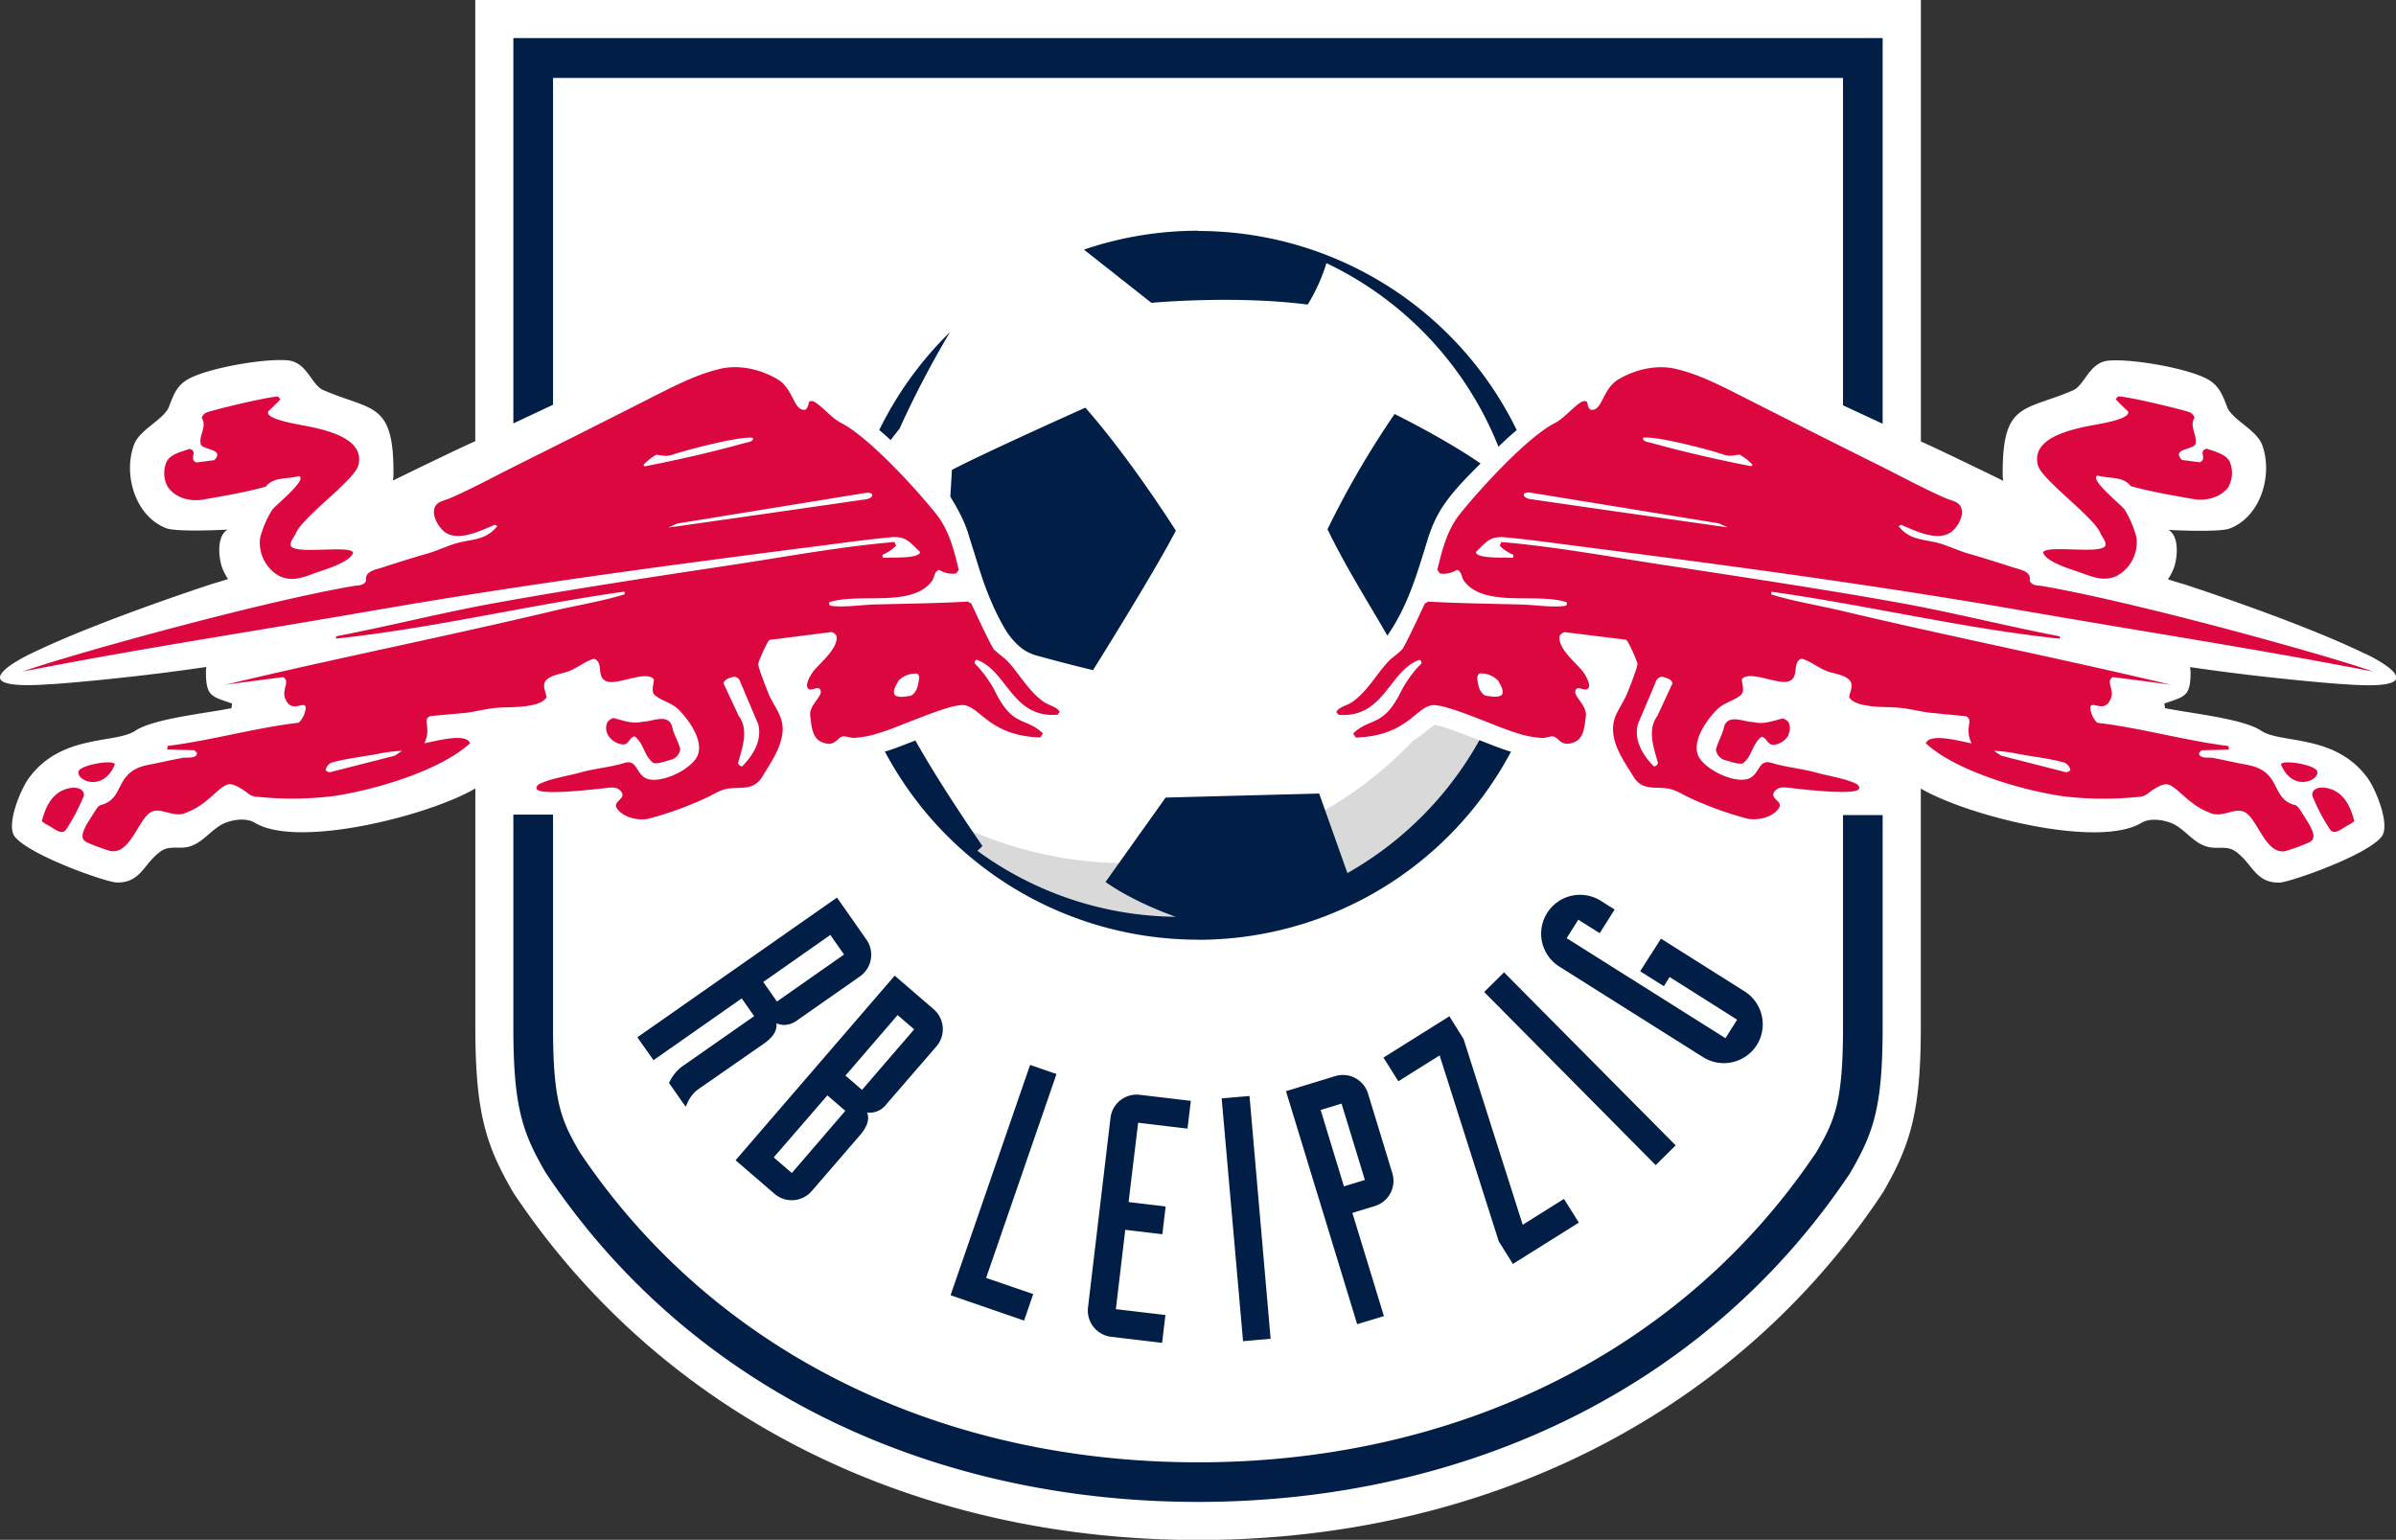 <?xml version="1.0" encoding="UTF-8"?> <svg xmlns="http://www.w3.org/2000/svg" xmlns:xlink="http://www.w3.org/1999/xlink" width="593.73" height="381.61" viewBox="0 0 593.73 381.61"><rect x="0" y="0" width="593.73" height="381.61" fill="#333333" stroke="none"/><defs><clipPath id="a" transform="translate(-2.97 -109.3)"><rect x="2.67" y="108.93" width="594.33" height="382.35" style="fill:none"></rect></clipPath></defs><g style="clip-path:url(#a)"><path d="M589.15,271.37C572.63,263.29,543.9,254,543.9,254c-1.22-.32-3.71-1.13-3.71-1.13a13.8,13.8,0,0,0,1.62-3.25c1-3.57.79-7.73-1.51-9,0,0,12.53.7,15.25-.36,7.71-3,10.67-13.35,8-20.67-1.42-3.83-7.46-6.23-8.69-9.44-1.18-3-2-5.42-5.18-7.05-5.2-2.63-18.39-4.93-24.19-4.43-4.89.43-5.84,6.08-8.86,7.38-12.11,5.22-17.5,2.77-17.39,20.84a9.5,9.5,0,0,0,.14,1.56c-4.39-2.12-15.34-7.49-20.41-9.74V109.3H120.74V218.64c-5.07,2.25-16,7.62-20.4,9.74a10.22,10.22,0,0,0,.13-1.56c.12-18.07-5.28-15.62-17.38-20.84-3-1.3-4-6.95-8.87-7.38-5.8-.5-19,1.8-24.19,4.43-3.23,1.63-4,4-5.18,7.05-1.23,3.21-7.27,5.61-8.68,9.44-2.71,7.32.24,17.66,7.95,20.67,2.72,1.06,15.26.36,15.26.36-2.31,1.3-2.5,5.46-1.51,9a13.52,13.52,0,0,0,1.61,3.25s-2.48.81-3.71,1.13c0,0-28.73,9.33-45.25,17.41,0,0-19.81,9.31,4.75,7.53,1.19,0,19.6-1.43,38.81-4.28L54,275.7c0,6.21,1.33,6.17,6.49,7.95l-.17,1.15c-6.47,1.31-19.33,2.59-23.81,5.59-4.9,3.28-18.31.74-26.35,11.69C8,305,4.49,313.69,6.56,316.54,10,321.18,29.38,328,31.91,328c6.07.13,6.7-4.85,11-7.79,2.06-1.42,4.53-.46,6.81-1.07,3.44-.91,5.34-4,8.37-5.6,1.76-.91,5.54-1.79,7.95-.38,10.67,6.56,43.37-1.76,54.72-8.47V364c0,21.08,2.68,29.15,9.09,40.31l.53.87c36.45,54.51,98.22,85.77,169.48,85.77s133-31.17,169.3-85.52l.55-.85c6.51-11.35,9.24-19.5,9.24-40.58V304.72c11.35,6.71,44.05,15,54.72,8.47,2.41-1.41,6.2-.53,8,.38,3,1.57,4.93,4.69,8.36,5.6,2.29.61,4.75-.35,6.81,1.07,4.28,2.94,4.91,7.92,11,7.79,2.53-.06,22-6.85,25.36-11.49,2.07-2.85-1.45-11.59-3.57-14.46-8-10.95-21.44-8.41-26.35-11.69-4.48-3-17.34-4.28-23.81-5.59l-.17-1.15c5.17-1.78,6.52-1.74,6.49-7.95l-.11-1.08c19.2,2.85,37.61,4.28,38.8,4.28,24.56,1.78,4.75-7.53,4.75-7.53Z" transform="translate(-2.97 -109.3)" style="fill:#fff"></path></g><path d="M282.36,323.21a97.35,97.35,0,0,1-51.85-14.9,87.84,87.84,0,0,0,146.91-12.7l-.1,0c-1.73-.48-4.31-1.5-7.3-2.67-3.36-1.32-9.47-3.73-11.55-4a17.54,17.54,0,0,0-1.69,1.28,37.48,37.48,0,0,1-3.68,2.69,97.53,97.53,0,0,1-70.74,30.3Z" transform="translate(-2.97 -109.3)" style="fill:#d9d9d9"></path><path d="M555.23,229.84a7.09,7.09,0,0,0,.25-6.15c-1-1.94-3.84-2.52-5.67-3.19-2.29.49.25,2.5-1.72,3.36l-4.43-.57c-2.78-2.88,3-2.49,3.36-4,.48-2.24-1.62-4.3-.24-6.49a2.29,2.29,0,0,0-1.15-1.31c-2.28-.82-15.92-4.08-17.8-3.94l-.57.66c.54.76,2.84,2.85,3,3,.9,1.64-5.22,2.81-6.24,3-4.89,1-18,2.6-16.07,10.34.9,3.63,13.91,12.88,15.5,16.89.34.86,2,2.67.9,3.45-2.39,1.62-14.44-.55-15.09,1.32.67,2.52,7.84,4.43,10.17,5.32,2.75,1,5.3,1.84,8.2.42a9.47,9.47,0,0,0,4.76-9.44,24.67,24.67,0,0,0-3-7c-.94-1.26-8.87-7.53-6.64-8.37,2.67.85,6.31.09,8.2,2.62,5,1.41,10.31,2.29,15.41,3.2,3.29.59,7-.32,9-3.2ZM446.12,291.36a3.52,3.52,0,0,0,.09-3,2.68,2.68,0,0,0-1.47-1c-2.3.5-4.6,1.56-7.22.9-2.39,0-6.24-2.13-7.3,1.07-.41,2.05-1.56,3.78-2.05,5.74a3.23,3.23,0,0,0,2,2.54c1.48.33,3.29,1.15,4.6.91,2.46-1.73,2.29-4.84,4.75-6.64,1.32.32,1.48,2.13,3,2a4.78,4.78,0,0,0,3.68-2.46Zm59.81-38.14c.42-2.32-2.19-2.69-3.78-3.2-3.79-1.23-7.55-2.43-11.39-3.52-2.81-.8-5.63-2.29-8.45-2.87-3.57-.74-6.38-.81-8.87-3.94l.58-.33c3.37,1.34,8.78,4.23,12.31,1.89,1.67-1.12,3.42-4.11,2.62-6.15-.6-1.54-2.48-1.74-3.78-2.31-5.52-2.4-10.94-5.37-16.34-8.06q-17.13-8.53-34.18-17.2c-5.18-2.62-11-5.64-16.74-6.88-4.63-1-9.9.27-13.94,2.7s-3.9,8.07-6.9,7.47a2.43,2.43,0,0,1-.73-1.72c-1.21-1.92-5,3.46-8,5-6.82,3.43-18.79,16.51-23.71,22.73-3.1,3.92-4.35,8.93-5.49,13.7l.66.9a6.15,6.15,0,0,0,4.18-.9c1.24.32,1.13,1.88,1.81,2.78,5,6.7,18.19,2.81,25.42,5.25.11.45,0,.85-.49.9-3.24.42-7.53-.26-10.85-.35-7.65-.2-15.31-.29-22.95-.71l-.9.49c-.71,1.57-4.91,10.58-5.58,11.32-1,1.13-2.54,2-3.62,3.21-3,3.31-5.12,7.33-8.84,9.91-1.12.77-3.36,1.2-3.86,2.46l.57.66c11.3.91,12.45-10.94,20-13.62a.72.72,0,0,1,.49.91,28.48,28.48,0,0,0-5.08,7c-4.42,8.95-7.57,6.23-11.82,10.34l.66,1c12.51-.37,14.79-7.4,18.87-8,3.48-.49,16.52,5.62,20.83,6.81a23.86,23.86,0,0,0,6.58,1.3c.76,0,1.79-.42,2.44-.39,1.68.05,2,3,5.67,1.31,2.2-1,2.34-4.19,2.62-6.32.33-2.57-2.86-4.76-2.62-6.16.32-2,2.79.67,3.36-1.07.34-1-.94-3.14-1.56-3.93-1.65-2.11-6.3-5.71-5.66-8.78a2,2,0,0,1,1.23-.89l15.18,1.88c.52.06,2.83,5.45,2.87,6,0,.81-2.17,6.37-2.63,7.46-1.27,3-3.48,5.21-3.44,8.7,0,4.28,2.92,8.26,5.09,11.81,2.38,3.93,6.21,2.06,9.67,3.19,1.43.48,3,1.46,4.36,2.08a87.89,87.89,0,0,0,14,5.06c2.55.62,6.52-.24,8-2.62,1.11-1.75-2.62-2.27-1-4.19.87-1,2-.95,3.2-.82,2.63.29,16.14,1.94,17.55.41.48-.5-.24-1.19-.65-1.4-2.73-1.31-6.94-1.94-9.93-2.77-3.62-1-7.37-1.28-11-2.39-3.09-.94-2.89,2.21-5.09,3.61-3.31,2.12-12.21-2.1-13.29-5.91-1-3.65,2.3-8.28,4.68-10.74,1.87-1.94,4.15-2.22,6-3.7,1.17-.93.33-2.79.33-4,1.82-2.29,8.67,1.34,11.47.57,3-.84.78-4.86,3.37-5.65,2.29.64,4.09,2.29,6.32,3.11,1.66.61,4.57.92,5.66,2.37.86,1.17,0,2.79-.25,4,.8,1.52,3.36,2,4.93,2.22,2.52.36,5.27.22,7.84.49s5.14,1,7.66,1.24l8.53.82c2.06,1-.5,2.75,1.39,6.72-2-.29-10.36-2.78-11.32,0,7.36,6.87,24.06,11.71,34,13.12a83.88,83.88,0,0,0,18.54.17,4,4,0,0,0,2.28-.7s3.25-2.7,5-2.42c2.38.4,5.15,4.95,10.1,6.84,3.37,1.9,6.57-1.39,9.19.09,3.21,1.81,5.22,11,10.33,9.52,1-.3,5.48-1.83,6.09-2.43,1.69-1.38-1.17-5-2.62-7.45-.53-.74-.89-1.31-1.5-1.46-6-1.52-3.14-8.3-11.64-9.91-3.83-.72-4.76-1-8.6-1.75-1-.21-3.38.31-3.5-1.18,0,0,.63-.71.63-.71l6.81-.17-.16-.89c-10.9-1.37-21.58-4.47-32.48-5.76a6,6,0,0,1-1.73-3.77c.32-2,3.46,1.71,5.09-2.22.94-2.27-1.33-4.21.49-5.33,4.78.62,9.57,1.22,14.36,1.89-27.06-6.46-54.34-11.86-81.39-18.28-5.85-1.4-11.86-2.32-17.63-4.11l.09-.65c23.86,3.34,47.48,9.1,71.44,11.64V267c-13.25-2.53-26.36-5.9-39.62-8.29-19.77-3.55-39.7-6.51-59.56-9.56-13-2-26.13-4.41-39.2-5.52l-.41.9a9.94,9.94,0,0,0,3.28,2.21.6.6,0,0,1-.08.82c-1.66-.18-9.1.3-9.1-1.47,2.76-2.62,3.44-4,7.46-3.61,6.25.58,12.55,1.5,18.79,2.29,35.89,4.61,72,9.42,107.7,15.59,37.61,6.51,57.5,9.42,88.41,15.37-10.5-3.77-57.85-17-82-21.2-1.13-.2-2.56,0-3.11-1.31Zm-8.86,42.16a35.75,35.75,0,0,1,5.36.63c4,.82,8,1.14,12.13,2.29a2.73,2.73,0,0,1,1.46,1.83,1.42,1.42,0,0,1-1.16.53l-16-4.09-1.79-1.19Zm-88.26-6.56,4.42-10.42a1.73,1.73,0,0,1,1.65-1.39c1,.32,2.21.48,2.54,1.63l-3.77,8.13c-2.63,3.45-.74,8.2.16,11.64a1.14,1.14,0,0,1-1,.83c-2.62-2.63-5-6.32-4-10.42Zm-33.71-7.29c-1,.75-2.78.33-4.05.16-1.52-.83-1.86-2.61-2-4.3a1.41,1.41,0,0,1,.51-1.18,5.84,5.84,0,0,1,4.73,1.86c.5,1.1,1.43,2.28.84,3.46ZM428.91,239l2.21,1s-32.48-4.6-48.15-6.9c-.66-.08-2.69-.28-2.36-1.43a2.06,2.06,0,0,1,1.39-.32L428.91,239Zm8.36-14.49-.33.33c-8.29-1.61-16.8-3.56-24.93-5.82-.63-.17-2.07-.3-1.89-1.23,3-.57,16.59,3,20,4.18,1.52.51,2.42.16,3.94,0a12.16,12.16,0,0,1,3.2,2.54ZM153.46,288.32a3.55,3.55,0,0,0,.09,3,4.8,4.8,0,0,0,3.69,2.46c1.47.17,1.63-1.64,2.95-2,2.46,1.8,2.29,4.91,4.76,6.64,1.31.24,3.11-.58,4.59-.91a3.24,3.24,0,0,0,2-2.54c-.49-2-1.65-3.69-2.06-5.74-1.06-3.2-4.91-1.07-7.3-1.07-2.62.66-4.91-.4-7.21-.9a2.67,2.67,0,0,0-1.48,1ZM265,286.44l.57-.66c-.49-1.26-2.73-1.69-3.85-2.46-3.73-2.58-5.88-6.6-8.84-9.91-1.09-1.22-2.61-2.08-3.63-3.21-.67-.74-4.87-9.75-5.58-11.32l-.9-.49c-7.64.42-15.3.51-22.95.71-3.31.09-7.61.77-10.84.35-.5-.05-.61-.45-.5-.9,7.23-2.44,20.45,1.45,25.43-5.25.68-.9.56-2.46,1.8-2.78a6.16,6.16,0,0,0,4.19.9l.65-.9c-1.14-4.77-2.39-9.78-5.49-13.7-4.92-6.22-16.89-19.3-23.71-22.73-3.05-1.53-6.83-6.91-8-5a2.44,2.44,0,0,1-.74,1.72c-3,.6-2.9-5.06-6.89-7.47s-9.32-3.72-14-2.7c-5.69,1.24-11.56,4.26-16.73,6.88q-17.07,8.66-34.19,17.2c-5.39,2.69-10.81,5.66-16.34,8.06-1.3.57-3.18.77-3.77,2.31-.8,2,1,5,2.62,6.15,3.52,2.34,8.94-.55,12.31-1.89l.57.33c-2.49,3.13-5.3,3.2-8.86,3.94-2.83.58-5.65,2.07-8.46,2.87-3.83,1.09-7.6,2.29-11.39,3.52-1.59.51-4.2.88-3.78,3.2-.54,1.29-2,1.11-3.11,1.31-24.17,4.16-71.51,17.43-82,21.2,30.9-6,50.8-8.86,88.41-15.37,35.65-6.17,71.8-11,107.69-15.59,6.24-.79,12.54-1.71,18.8-2.29,4-.38,4.69,1,7.46,3.61,0,1.77-7.45,1.29-9.11,1.47a.6.6,0,0,1-.08-.82,9.94,9.94,0,0,0,3.28-2.21l-.41-.9c-13.07,1.11-26.24,3.53-39.2,5.52-19.86,3-39.78,6-59.55,9.56-13.27,2.39-26.38,5.76-39.63,8.29v.57c24-2.54,47.58-8.3,71.45-11.64l.08.65c-5.77,1.79-11.77,2.71-17.63,4.11C113.13,267.11,85.85,272.51,58.8,279c4.79-.67,9.57-1.27,14.35-1.89,1.82,1.12-.44,3.06.5,5.33,1.62,3.93,4.76.24,5.09,2.22A6,6,0,0,1,77,288.4c-10.9,1.29-21.59,4.39-32.48,5.76l-.16.89,6.8.17s.66.71.64.71c-.12,1.49-2.46,1-3.5,1.18-3.84.71-4.78,1-8.61,1.75-8.5,1.61-5.69,8.39-11.63,9.91-.62.15-1,.72-1.5,1.46-1.46,2.43-4.31,6.07-2.62,7.45.61.6,5,2.13,6.08,2.43,5.12,1.43,7.12-7.71,10.33-9.52,2.62-1.48,5.82,1.81,9.19-.09,5-1.89,7.72-6.44,10.1-6.84,1.74-.28,5,2.46,5,2.42a3.92,3.92,0,0,0,2.27.7,83.88,83.88,0,0,0,18.54-.17c9.9-1.41,26.6-6.25,34-13.12-1-2.78-9.29-.29-11.32,0,1.89-4-.66-5.74,1.39-6.72L118,286c2.52-.24,5.09-1,7.65-1.24s5.32-.13,7.85-.49c1.57-.23,4.12-.7,4.92-2.22-.22-1.23-1.11-2.85-.25-4,1.09-1.45,4-1.76,5.66-2.37,2.23-.82,4-2.47,6.32-3.11,2.6.79.33,4.81,3.37,5.65,2.8.77,9.66-2.86,11.48-.57,0,1.22-.84,3.08.33,4,1.84,1.48,4.12,1.76,6,3.7,2.37,2.46,5.71,7.09,4.67,10.74-1.08,3.81-10,8-13.29,5.91-2.2-1.4-2-4.55-5.08-3.61-3.63,1.11-7.38,1.36-11,2.39-3,.83-7.21,1.46-9.93,2.77-.41.21-1.13.9-.65,1.4,1.41,1.53,14.91-.12,17.55-.41,1.23-.13,2.32-.19,3.19.82,1.65,1.92-2.08,2.44-1,4.19,1.51,2.38,5.48,3.24,8,2.62a87.77,87.77,0,0,0,14-5.06c1.4-.62,2.94-1.6,4.36-2.08,3.47-1.13,7.29.74,9.68-3.19,2.16-3.55,5-7.53,5.09-11.81,0-3.49-2.18-5.68-3.45-8.7-.45-1.09-2.66-6.65-2.62-7.46,0-.54,2.34-5.93,2.87-6L209,265.94a2,2,0,0,1,1.23.89c.63,3.07-4,6.67-5.67,8.78-.61.79-1.9,2.89-1.55,3.93.57,1.74,3-.9,3.35,1.07.24,1.4-3,3.59-2.61,6.16.27,2.13.41,5.27,2.61,6.32,3.67,1.73,4-1.26,5.67-1.31.66,0,1.68.37,2.45.39a23.79,23.79,0,0,0,6.57-1.3c4.31-1.19,17.35-7.3,20.84-6.81,4.08.56,6.35,7.59,18.86,8l.66-1c-4.25-4.11-7.39-1.39-11.82-10.34a28.7,28.7,0,0,0-5.07-7,.71.71,0,0,1,.48-.91c7.57,2.68,8.72,14.53,20,13.62ZM102.6,295.38l-1.79,1.19-16,4.09a1.4,1.4,0,0,1-1.16-.53,2.72,2.72,0,0,1,1.45-1.83c4.1-1.15,8.11-1.47,12.13-2.29a35.75,35.75,0,0,1,5.36-.63Zm88.27-6.56c1,4.1-1.4,7.79-4,10.42a1.14,1.14,0,0,1-1-.83c.9-3.44,2.79-8.19.17-11.64l-3.78-8.13c.33-1.15,1.56-1.31,2.54-1.63a1.73,1.73,0,0,1,1.65,1.39l4.43,10.42Zm-1.31-71c.18.93-1.27,1.06-1.89,1.23-8.13,2.26-16.65,4.21-24.94,5.82l-.33-.33a12.33,12.33,0,0,1,3.2-2.54c1.53.16,2.42.51,3.94,0,3.42-1.15,17-4.75,20-4.18Zm27.14,15.33c-15.67,2.3-48.14,6.9-48.14,6.9l2.2-1,46.91-7.63a2,2,0,0,1,1.39.32c.34,1.15-1.7,1.35-2.36,1.43Zm14,44.27c-.17,1.69-.51,3.47-2,4.3-1.26.17-3,.59-4-.16-.6-1.18.33-2.36.84-3.46a5.84,5.84,0,0,1,4.72-1.86,1.38,1.38,0,0,1,.51,1.18ZM91.78,224.6c1.91-7.74-11.18-9.31-16.08-10.34-1-.22-7.14-1.39-6.23-3,.1-.19,2.4-2.28,3-3l-.58-.66c-1.88-.14-15.51,3.12-17.79,3.94a2.25,2.25,0,0,0-1.15,1.31c1.38,2.19-.72,4.25-.25,6.49.33,1.53,6.15,1.14,3.36,4l-4.43.57c-2-.86.58-2.87-1.72-3.36-1.83.67-4.72,1.25-5.66,3.19a7.06,7.06,0,0,0,.25,6.15c1.93,2.88,5.66,3.79,8.94,3.2,5.1-.91,10.43-1.79,15.42-3.2,1.88-2.53,5.52-1.77,8.2-2.62,2.22.84-5.7,7.11-6.64,8.37a24.7,24.7,0,0,0-3,7A9.47,9.47,0,0,0,72.09,252c2.9,1.42,5.46.63,8.2-.42,2.33-.89,9.5-2.8,10.18-5.32-.66-1.87-12.71.3-15.1-1.32-1.14-.78.56-2.59.9-3.45,1.59-4,14.61-13.26,15.51-16.89ZM31.44,298.73c-.41-1.29-8.51.15-9,1.71-.65,2.3,6.08,5.32,9-1.71ZM13.33,312.81a8.86,8.86,0,0,0,1.53,1c1.72.92,3.34,2.56,4.49,1.08a48.22,48.22,0,0,0,4.36-8.28c.24-.84-.32-2-2.3-2.1H21c-5.15.51-6.78,5-7.68,8.32Zm563.86-12.37c-.45-1.56-8.54-3-9-1.71,2.87,7,9.6,4,9,1.71ZM576,306.59a47.56,47.56,0,0,0,4.35,8.28c1.15,1.48,2.78-.16,4.49-1.08a9,9,0,0,0,1.54-1c-.91-3.36-2.54-7.81-7.69-8.32h-.4c-2,.08-2.54,1.26-2.29,2.1Z" transform="translate(-2.97 -109.3)" style="fill:#dd0740"></path><path d="M469.49,364V311.3h-9.82V364c0,18.7-2.17,23.11-6.52,30.7-33.28,49.76-89.53,77-153.31,77s-120-27.21-153.3-77c-4.35-7.59-6.53-12-6.53-30.7V311.19h-9.83V364c0,19.88,2.38,26.12,7.83,35.61l.36.57c36.35,54.37,96.72,81.33,161.47,81.33s125.12-27,161.48-81.33l.34-.57c5.45-9.48,7.83-15.72,7.83-35.61ZM225.88,215.53a241.05,241.05,0,0,1,12.51-23.94,88.23,88.23,0,0,0-17.54,24.27c.93.79,1.87,1.62,2.82,2.5.72-.94,1.45-1.89,2.21-2.83Zm152,207,16.33-10.24-3.69-5.87-10.22,6.41L365.65,366.8l-3.52-5.64L345.8,371.4l3.68,5.87,10.23-6.41,14.65,46.06,3.52,5.64Zm-8-198.34c-8.59-6-21.33-12.29-21.33-12.29a225.1,225.1,0,0,0-16.62,28.56c4.47,9.33,11.15,19.87,14.83,26.37,4.94-7.25,7-14.09,10-23.89,2.23-7.12,5.24-11,13.07-18.75Zm-75.53,16.62s-11-17.46-22.42-30.48c0,0-24.17,10.78-33.07,15.42l-.4,6.59c.14.45,3.33,5,4.68,10l2.71,8.64.61,1.86c.61,1.77,1.45,4,2.45,6.25a59.29,59.29,0,0,0,3.14,6.15,17.57,17.57,0,0,0,3.45,4.18l.11.09a10.72,10.72,0,0,0,4.21,2.24c4.18,1.16,8.88,2.4,14,3.63,0,0,15.24-24.32,20.54-34.61Zm5.53-74.33a87.82,87.82,0,0,0-28.31,4.68l16.72,13.19s20.4-1.93,38.73.43a44.31,44.31,0,0,0,4.64-10.27A85.39,85.39,0,0,1,374.28,220c1.52-1.46,3-2.84,4.54-4.11a87.85,87.85,0,0,0-79-49.35Zm113.4,231.54,4.92-4.87-42.27-42.62-.26-.26-4.92,4.87L413,397.79l.26.26Zm3.45-46.57L433.43,362l-2.89,4.59L391.19,341.8l2.89-4.58,5.3,3.34,3.7-5.85-3.43-2.17a9.68,9.68,0,0,0-5.12-1.48,9.63,9.63,0,0,0-5.16,17.78L425,371.29a9.67,9.67,0,0,0,13.3-3,9.66,9.66,0,0,0-3-13.29l-20.73-13.08L409.4,350l5.87,3.7,1.42-2.25Zm-70.83,84-7.81-25.56,5.55-1.7a6.52,6.52,0,0,0,4.34-8.18l-6-19.65a6.51,6.51,0,0,0-6.25-4.65,6.69,6.69,0,0,0-1.93.29l-12.16,3.72,17.53,57.39.11.36,6.62-2ZM336,403.31l-5.77-18.93,5.18-1.58,5.78,18.92L336,403.31Zm-18.17,37.77-5.23-60.17-6.9.6L311,441.68l6.9-.6Zm-26.09-5.89-12.26-1.45,2.33-19.66,9.19,1.09.82-6.88-9.19-1.09L285,387.54,297.24,389l.82-6.88-12.64-1.5a6.53,6.53,0,0,0-7.27,5.74l-5.57,46.95a6.56,6.56,0,0,0,5.73,7.28l12.63,1.5.82-6.89Zm8.08-93a87.84,87.84,0,0,0,77.58-46.62l-.1,0c-1.73-.48-4.31-1.5-7.3-2.67l-.43-.17a85.56,85.56,0,0,1-32.71,32.94l-7-19.71-38.05,1-14.89,20.91s6.23,4.67,17.41,8.63a84.53,84.53,0,0,1-49.17-16.35,14.42,14.42,0,0,0,1.26-1.19s-10.31-14.84-16.62-26.16l-.16.07c-3,1.17-5.57,2.19-7.31,2.67l-.1,0a87.84,87.84,0,0,0,77.59,46.62ZM259,430l-11.67-4,17.44-50.53-6.54-2.26-19.71,57.08,18.22,6.28L259,430Zm-41.18-45a8,8,0,0,0,.81.05,5.17,5.17,0,0,0,4-2.11L235,368.64a6.54,6.54,0,0,0-.68-9.24l-9.64-8.31-39.43,45.75,9.64,8.31a6.54,6.54,0,0,0,9.24-.69L216,390.72c1.88-2.18,2.47-4,1.85-5.72Zm-5.41-.37-.16.19L199.19,400l-4.49-3.87L208,380.76l4.49,3.87Zm4.17-5.23-4.1-3.54,12.92-15,4.11,3.54-12.93,15Zm-29.84-22.71,3.11,4.44-18,12.58a10.56,10.56,0,0,0-3,3.77l-.1.2,4.13,5.9.28-.58a8.61,8.61,0,0,1,2.64-3.62L192.18,368c2.36-1.65,3.37-3.25,3.21-5.1a5,5,0,0,0,1.91.41,5.7,5.7,0,0,0,3.29-1.2l15.47-10.83a6.54,6.54,0,0,0,1.61-9.12l-7.29-10.42-49.47,34.63,4,5.67,21.89-15.33Zm5.33-4,.21-.15L208.73,341l3.4,4.86-.21.14-16.42,11.5-3.4-4.85ZM459.67,209.75l9.82,4.56V118.74H130.18v95.49l9.83-4.62v-81H459.67v81.16Z" transform="translate(-2.97 -109.3)" style="fill:#001e46"></path></svg> 